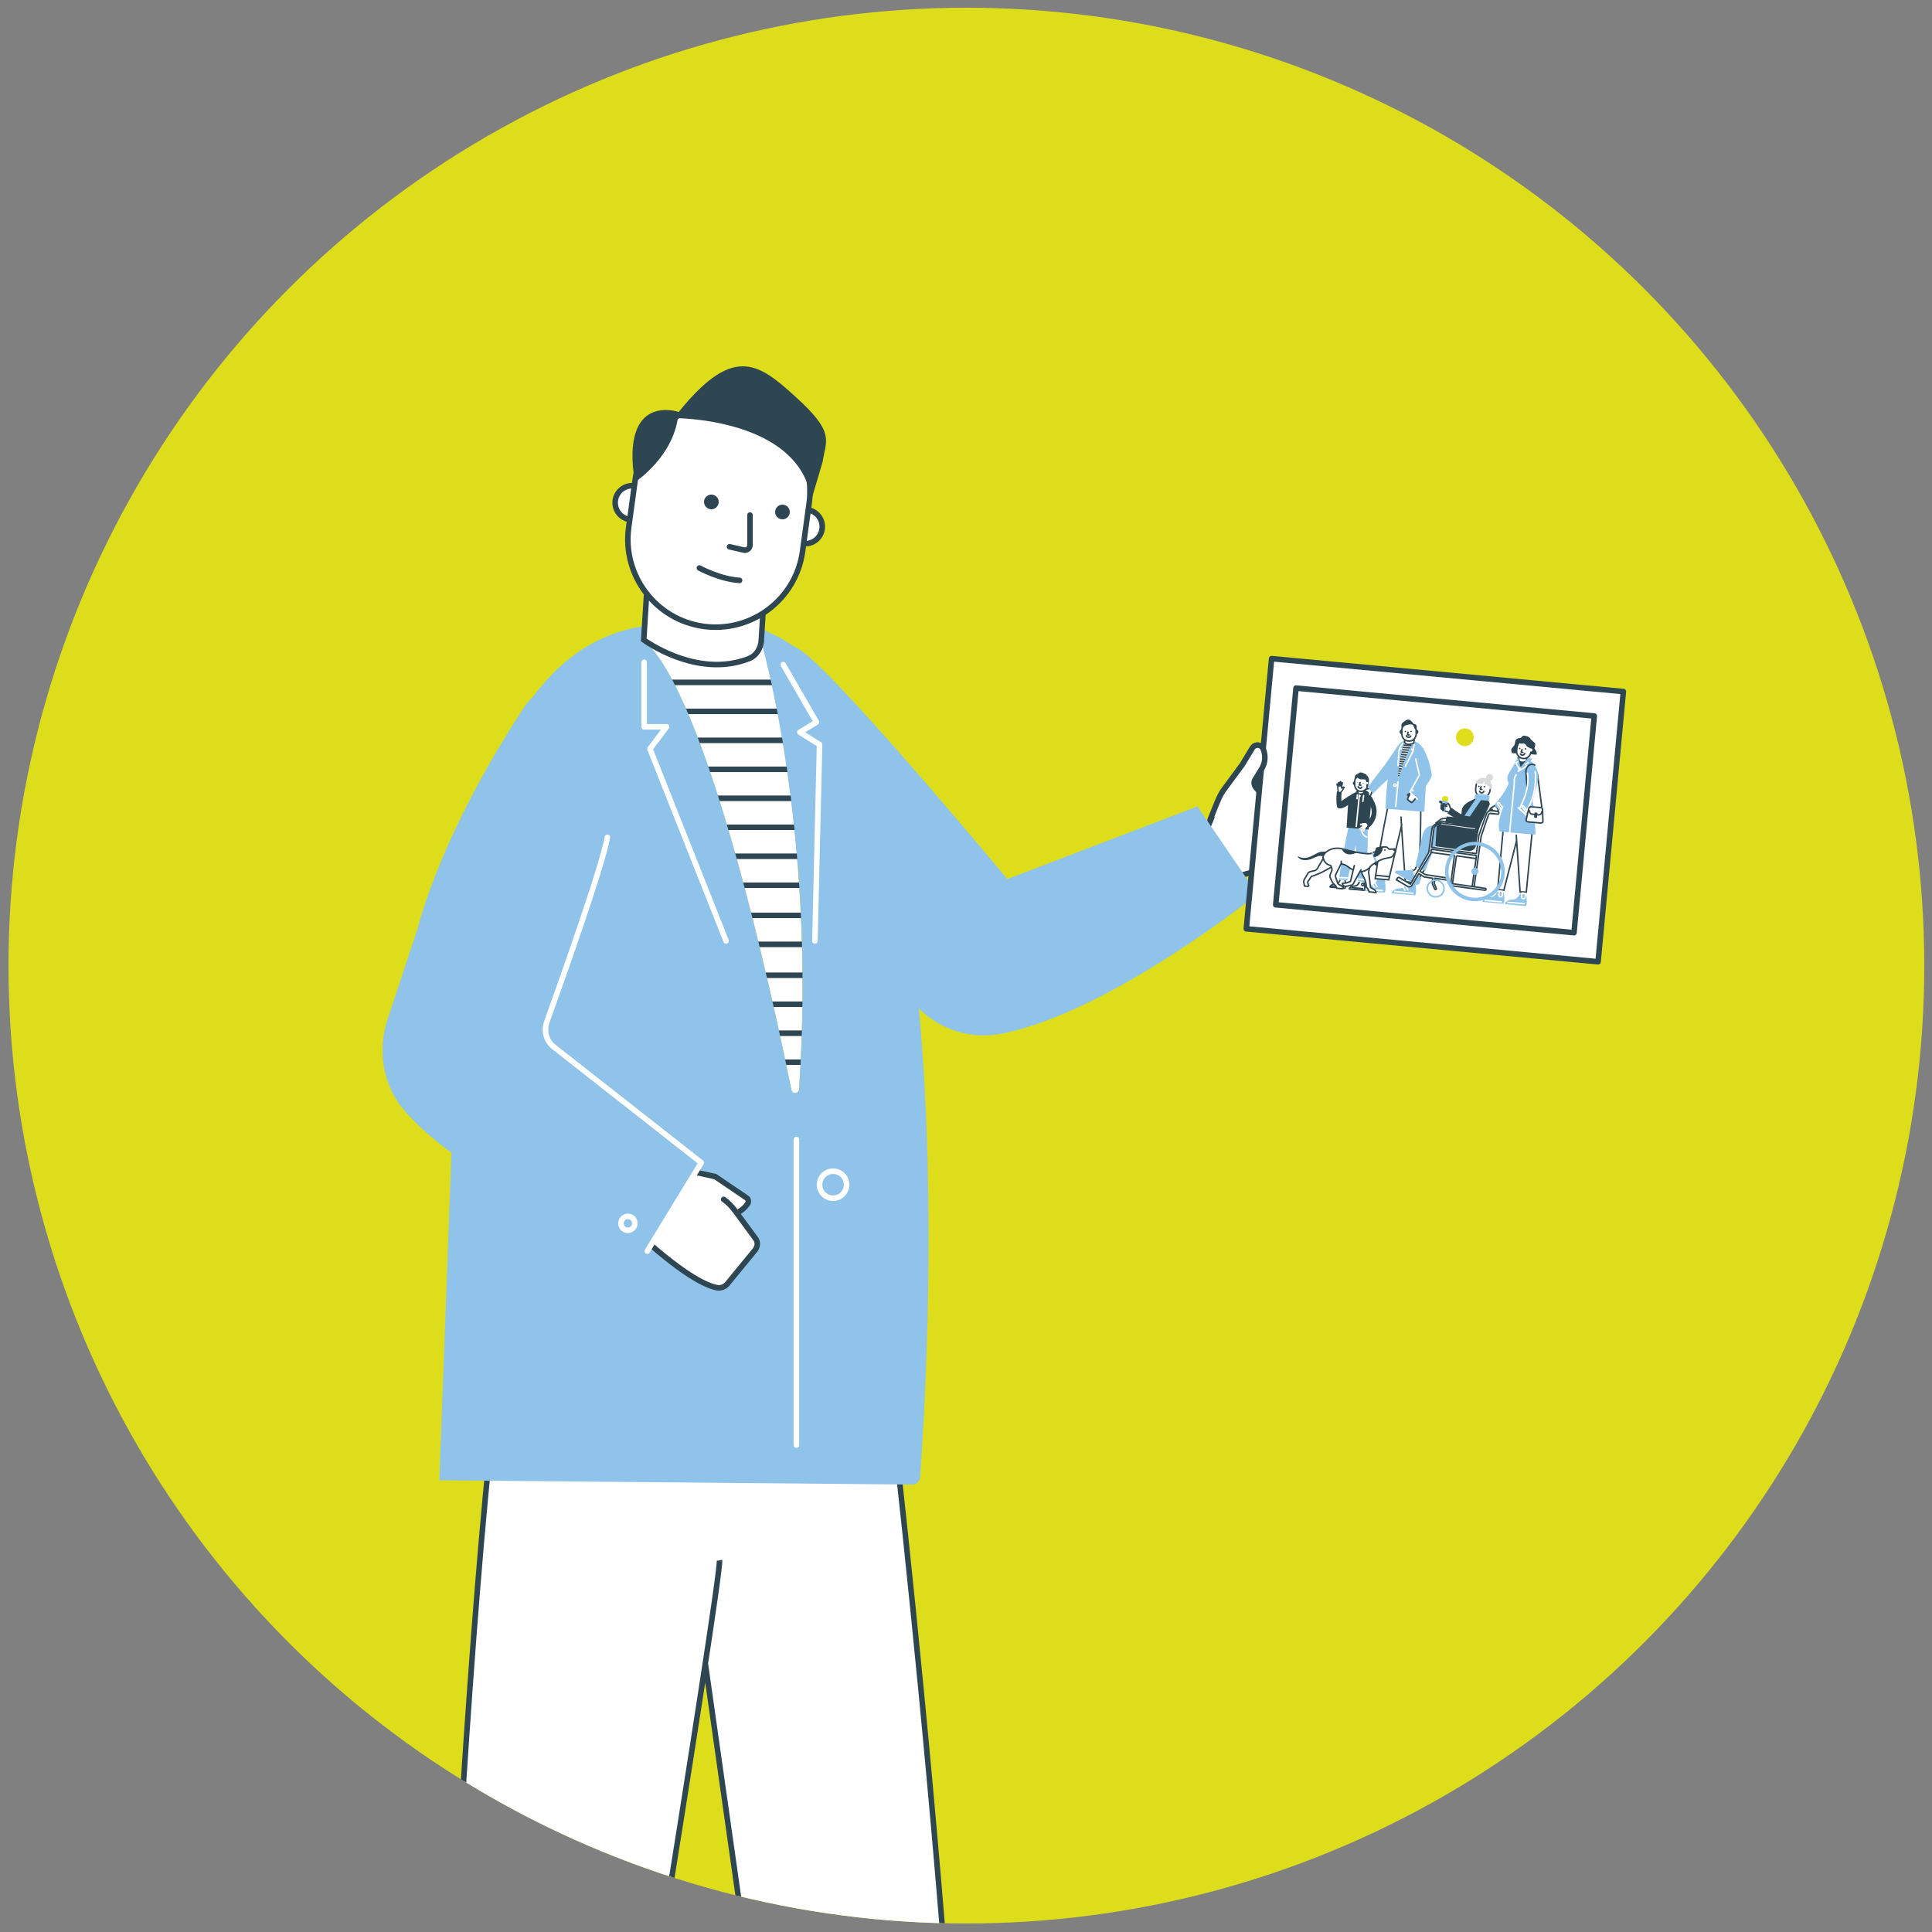 <?xml version="1.0" encoding="utf-8"?>
<!-- Generator: Adobe Illustrator 25.1.0, SVG Export Plug-In . SVG Version: 6.00 Build 0)  -->
<svg version="1.1" xmlns="http://www.w3.org/2000/svg" xmlns:xlink="http://www.w3.org/1999/xlink" x="0px" y="0px"
	 viewBox="0 0 500 500" style="enable-background:new 0 0 500 500;" xml:space="preserve">
<rect x="0" y="0" width="500" height="500" fill="#808080" stroke="none"/>
<style type="text/css">
	.st0{fill:#DEDD1C;}
	.st1{clip-path:url(#SVGID_2_);}
	.st2{fill:#90C3EA;}
	.st3{fill:none;stroke:#FFFFFF;stroke-width:1.433;stroke-miterlimit:10;}
	.st4{fill:#FFFFFF;stroke:#2E4552;stroke-width:1.433;stroke-miterlimit:10;}
	.st5{fill:#FFFFFF;stroke:#2E4552;stroke-width:1.433;stroke-linecap:round;stroke-linejoin:round;stroke-miterlimit:10;}
	.st6{fill:#FFFFFF;}
	.st7{fill:none;stroke:#2E4552;stroke-width:1.433;stroke-linecap:round;stroke-miterlimit:10;}
	.st8{fill:none;stroke:#FFFFFF;stroke-width:1.433;stroke-linecap:round;stroke-linejoin:round;stroke-miterlimit:10;}
	.st9{fill:#FFFFFF;stroke:#2E4552;stroke-width:1.433;stroke-linecap:round;stroke-miterlimit:10;}
	.st10{fill:#2E4552;}
	.st11{fill:#FFFFFF;stroke:#2E4552;stroke-width:0.382;stroke-linecap:round;stroke-linejoin:round;stroke-miterlimit:10;}
	.st12{fill:none;stroke:#FFFFFF;stroke-width:0.382;stroke-miterlimit:10;}
	.st13{fill:#FFFFFF;stroke:#2E4552;stroke-width:0.382;stroke-miterlimit:10;}
	.st14{fill:none;stroke:#2E4552;stroke-width:0.382;stroke-linecap:round;stroke-miterlimit:10;}
	.st15{fill:none;stroke:#FFFFFF;stroke-width:0.382;stroke-linecap:round;stroke-linejoin:round;stroke-miterlimit:10;}
	.st16{fill:#FFFFFF;stroke:#2E4552;stroke-width:0.382;stroke-linecap:round;stroke-miterlimit:10;}
	.st17{fill:none;stroke:#2E4552;stroke-width:0.382;stroke-linecap:round;stroke-linejoin:round;stroke-miterlimit:10;}
	.st18{fill:#90C3EA;stroke:#FFFFFF;stroke-width:0.382;stroke-linecap:round;stroke-linejoin:round;stroke-miterlimit:10;}
	.st19{fill:#90C3EA;stroke:#2E4552;stroke-width:0.382;stroke-linecap:round;stroke-linejoin:round;stroke-miterlimit:10;}
	.st20{fill:#FFFFFF;stroke:#2E4552;stroke-width:0.334;stroke-linecap:round;stroke-linejoin:round;stroke-miterlimit:10;}
	.st21{fill:#DADADA;}
	.st22{fill:none;}
	.st23{fill:#DFDD1C;}
</style>
<g id="circle">
	<circle class="st0" cx="250.1" cy="249.9" r="247.9"/>
</g>
<g id="Layer_2">
	<g>
		<defs>
			<circle id="SVGID_1_" cx="250.1" cy="249.9" r="247.9"/>
		</defs>
		<clipPath id="SVGID_2_">
			<use xlink:href="#SVGID_1_"  style="overflow:visible;"/>
		</clipPath>
		<g class="st1">
			<path class="st2" d="M219.5,610.8c0,0-9.8,40.8-1.7,40.8c13.9,0,71.7,0,71.7,0c1.3,0,2.2-1.3,1.8-2.5
				c-1.6-4.7-7.1-14.7-25.7-15.6c0,0-17.1-2.3-22.1-22.6"/>
			<line class="st3" x1="283.9" y1="645.1" x2="222.1" y2="645.1"/>
			<line class="st3" x1="249.6" y1="623.7" x2="240.1" y2="636.4"/>
			<line class="st3" x1="256.1" y1="629.6" x2="248.8" y2="639.3"/>
			<path class="st2" d="M121.4,610.8c0,0-9.8,40.8-1.7,40.8c13.9,0,71.7,0,71.7,0c1.3,0,2.2-1.3,1.8-2.5
				c-1.6-4.7-7.1-14.7-25.7-15.6c0,0-17.1-2.3-22.1-22.6"/>
			<line class="st3" x1="185.7" y1="645.1" x2="124" y2="645.1"/>
			<line class="st3" x1="151.5" y1="623.7" x2="142" y2="636.4"/>
			<line class="st3" x1="158" y1="629.6" x2="150.7" y2="639.3"/>
			<path class="st4" d="M186.2,403.8c0.7,4-32.5,207-32.5,207H112c0,0,11-267.2,23.7-287.2h90.2c0,0,19.4,152.7,25.2,287.2h-43
				l-25.6-180.5"/>
			<line class="st4" x1="250.6" y1="599.2" x2="206.2" y2="599.2"/>
			<line class="st4" x1="154.9" y1="599.2" x2="113.3" y2="599.2"/>
		</g>
	</g>
	<g>
		<g>
			<path class="st5" d="M324.2,193.6c-1.2,2-2.6,4.3-2.6,4.3l-4.5,6.2c-0.8,1-1.4,2.2-1.9,3.4l-2.8,7c-0.6,1.4-1.5,2.6-2.8,3.5
				l-4.8,3.2l6,10.9l9.4-5.2c0.4-0.2,0.7-0.3,1.1-0.4l16.5-4.6c0.4-0.1,0.9-0.2,1.4-0.3l11.5-1.5c0.6-0.1,1.1-0.5,1.3-1.1l0,0
				c0.3-1-0.5-2-1.6-2l-12.2-0.2l15.2-6.5c0.6-0.3,1-0.9,1.1-1.6v0c0-1.2-1.2-2.1-2.4-1.8l-14.4,4.6l15.8-9.3
				c0.9-0.5,1.2-1.7,0.7-2.6l0,0c-0.5-0.9-1.6-1.3-2.5-0.8l-16.6,7.8l12.2-9.8c0.9-0.8,0.8-2.3-0.2-2.9l0,0c-0.6-0.4-1.4-0.4-2,0
				c-2.9,1.9-11.4,7.5-14.8,9.8c-1,0.6-2.1,1-3.2,1.2l0,0c-1.7,0.2-2.9-1.7-2-3.1l1.6-2.6c1-1.6,1.1-3.5,0.4-5.2l0,0
				C326.4,192.6,324.8,192.5,324.2,193.6z"/>
			<polygon class="st6" points="324.8,192.4 324.8,192.4 324.8,192.4 			"/>
			<path class="st2" d="M185.1,187.5c-6.4-13.3,7.9-27,20.8-20c0.2,0.1,0.4,0.2,0.7,0.4c8.5,4.7,54.1,59.6,54.1,59.6l49.2-18.8
				l15.5,22.7c0,0-38.7,31.1-66.7,36.2c-8.4,1.5-16.9-1.7-22.4-8.2l-16.5-19.1C219,239.3,202.3,222.9,185.1,187.5z"/>
			<path class="st6" d="M166.5,165.6c16.5,14,33.4,92,38.3,116.4c0.2,1.2,1.9,1,2-0.1c4.5-67.8-9.9-116.3-9.9-116.3H166.5z"/>
			<g>
				<line class="st7" x1="171.2" y1="176.6" x2="201.8" y2="176.6"/>
				<line class="st7" x1="171.2" y1="184.1" x2="205.1" y2="184.1"/>
				<line class="st7" x1="171.2" y1="191.6" x2="207.4" y2="191.6"/>
				<line class="st7" x1="171.2" y1="199.1" x2="209.6" y2="199.1"/>
				<line class="st7" x1="171.2" y1="206.6" x2="209.6" y2="206.6"/>
				<line class="st7" x1="171.2" y1="214.1" x2="210.6" y2="214.1"/>
				<line class="st7" x1="171.2" y1="221.6" x2="211.1" y2="221.6"/>
				<line class="st7" x1="171.2" y1="229.1" x2="211.1" y2="229.1"/>
				<line class="st7" x1="171.2" y1="236.9" x2="211.1" y2="236.9"/>
				<line class="st7" x1="171.2" y1="244.4" x2="211.1" y2="244.4"/>
				<line class="st7" x1="171.2" y1="252.4" x2="211.1" y2="252.4"/>
				<line class="st7" x1="171.2" y1="259.9" x2="211.1" y2="259.9"/>
				<line class="st7" x1="171.2" y1="267.4" x2="211.1" y2="267.4"/>
				<line class="st7" x1="171.2" y1="274.9" x2="211.1" y2="274.9"/>
			</g>
			<path class="st2" d="M199,163.7c0,0-10.1-6.5-34.9-1.2c-41.6,8.9-45.1,77.1-45.1,77.1l-5.3,143.5l122.4,1.1c1,0,1.9-0.8,2-1.8
				C239.6,362.6,251.6,185.5,199,163.7z M206.8,281.9c-0.1,1.2-1.8,1.3-2,0.1c-4.9-24.4-21.8-102.4-38.3-116.4h30.4
				C196.9,165.6,211.4,214.1,206.8,281.9z"/>
			<polyline class="st8" points="166.7,171.4 166.7,188.1 172.5,188.1 168.2,193.8 187.9,243.5 			"/>
			<polyline class="st8" points="202.7,172 211.3,186.9 207,189.5 212.1,192.7 210.9,243.5 			"/>
			<line class="st8" x1="206.1" y1="294.9" x2="206.1" y2="374"/>
			<circle class="st8" cx="215.6" cy="306.6" r="3.5"/>
			<g>
				<path class="st5" d="M175.5,302.4l9.6,2.1l8.1,5.5c0.5,0.3,0.6,1,0.3,1.5c-1,1.5-3.7,4.1-8.3,2.1l-12.8-8L175.5,302.4z"/>
				<path class="st5" d="M187.3,310.4c1.1,0.8,2.1,1.8,2.9,2.9l5.3,7.2c0.7,0.9,0.6,2,0,2.9l-7.3,8.9c-0.7,0.8-1.8,1.2-2.9,0.9
					c-2.8-0.6-9.1-3.6-21.4-15.1l13.4-12.5"/>
			</g>
			<g>
				<path class="st2" d="M135.6,183.1c8.1-12.3,27.2-7,27.8,7.7c0,0.3,0,0.5,0,0.8c0.3,8.3-17.1,59.3-22,73.4c-0.8,2.2,0,4.6,1.8,6
					l38.4,30.2l-14,22.9c0,0-43.9-15.1-62.7-36.4c-5.7-6.4-7.3-15.5-4.7-23.6l7.9-23.9C108.5,238.8,114,216,135.6,183.1z"/>
				<path class="st8" d="M157.2,216.7c-1.5,8.1-11.9,37.2-15.7,47.8c-0.8,2.4-0.1,5,1.9,6.5l38.1,29.9l-14,22.9"/>
			</g>
			<circle class="st8" cx="162.5" cy="316.6" r="1.8"/>
			<path class="st9" d="M167.5,151.2l-0.9,14.4c0,0,13.6,10.1,27.1,4.9c1.9-0.7,3.1-2.5,3.3-4.5l0.7-11.1L167.5,151.2z"/>
			<g>
				<circle class="st9" cx="208.4" cy="136.3" r="4.4"/>
				<circle class="st9" cx="163.6" cy="130.1" r="4.4"/>
				<path class="st9" d="M207.7,142.7c-1.7,12.4-13.2,21.1-25.6,19.4s-21.1-13.2-19.4-25.6l1.7-12.4c1.7-12.4,13.2-21.1,25.6-19.4
					c12.4,1.7,21.1,13.2,19.4,25.6L207.7,142.7z"/>
				<circle class="st10" cx="184.1" cy="129.9" r="1.9"/>
				<circle class="st10" cx="202.5" cy="132.5" r="1.9"/>
				<path class="st10" d="M164.3,124.8c0,0,10.6-6.9,11.3-18.2C175.6,106.6,160.5,101.4,164.3,124.8z"/>
				<path class="st10" d="M174.4,108.2c0,0,32.5-0.2,35.6,21.1l2.9-9.8c0.8-5.6,3.4-7.4-7-16.8C196.1,93.8,189.5,88.7,174.4,108.2z"
					/>
			</g>
			<path class="st7" d="M194.1,133.3v7.7c0,0.8-0.6,1.4-1.4,1.4l-3.9-0.9"/>
			<path class="st9" d="M181,147c0,0,5.3,2.9,10.4,3.2"/>
		</g>
		<g>
			<g>
				
					<rect x="325.5" y="174.5" transform="matrix(0.996 9.323438e-02 -9.323438e-02 0.996 21.161 -33.696)" class="st5" width="91.4" height="70.2"/>
				
					<rect x="332.5" y="181.5" transform="matrix(0.996 9.323438e-02 -9.323438e-02 0.996 21.161 -33.696)" class="st5" width="77.5" height="56.3"/>
				<path class="st11" d="M352.5,204.7c0.2-0.1,0.4-0.1,0.4-0.1l0.5-0.3c0.1,0,0.2-0.1,0.3-0.1l0.6-0.1c0.1,0,0.2-0.1,0.3-0.2
					l0.3-0.3l0.7,0.6l-0.5,0.6c0,0,0,0.1,0,0.1l-0.5,1.2c0,0,0,0.1,0,0.1l-0.3,0.8c0,0-0.1,0.1-0.1,0.1l0,0c-0.1,0-0.1-0.1-0.1-0.1
					l0.1-0.9l-0.7,1.1c0,0-0.1,0.1-0.1,0.1l0,0c-0.1,0-0.1-0.1-0.1-0.2l0.5-1l-0.9,1.1c0,0.1-0.1,0.1-0.2,0l0,0
					c-0.1,0-0.1-0.1,0-0.2l0.8-1.2l-0.9,0.8c-0.1,0.1-0.2,0-0.2,0l0,0c0-0.1,0-0.1,0-0.2c0.2-0.2,0.7-0.8,0.9-1
					c0.1-0.1,0.1-0.1,0.1-0.2l0,0c0-0.1-0.1-0.2-0.2-0.2l-0.2,0.1c-0.1,0.1-0.3,0-0.4,0l0,0C352.4,204.9,352.4,204.8,352.5,204.7z"
					/>
				<path class="st2" d="M364.3,193.9c0.4-1.1-0.9-2.1-1.9-1.4c0,0,0,0-0.1,0c-0.6,0.5-3.8,5.3-3.8,5.3l-4.5,5.9l1.3,1.7
					c0,0,2.6-2.7,4.5-4.2c0.9-0.7,0.6-0.5,1-1.1l1.2-1.7C362,198.4,363.2,196.9,364.3,193.9z"/>
				<path class="st11" d="M353.3,203.6"/>
				<path class="st11" d="M353.7,202.8"/>
				<path class="st6" d="M366,192.2c-1.4,1-3.4,7.2-4,9.1c0,0.1-0.2,0.1-0.2,0c0.1-5.5,1.7-9.3,1.7-9.3L366,192.2z"/>
				<path class="st2" d="M358.4,227.7c0,0,0.5,3.4-0.2,3.3c-1.1-0.1-5.8-0.5-5.8-0.5c-0.1,0-0.2-0.1-0.1-0.2
					c0.2-0.4,0.7-1.1,2.2-1.1c0,0,1.4-0.1,2-1.7"/>
				<line class="st12" x1="352.9" y1="230" x2="357.9" y2="230.5"/>
				<line class="st12" x1="355.8" y1="228.5" x2="356.5" y2="229.6"/>
				<line class="st12" x1="355.1" y1="228.7" x2="355.8" y2="229.8"/>
				<path class="st2" d="M366.3,228.4c0,0,0.5,3.4-0.2,3.3c-1.1-0.1-5.8-0.5-5.8-0.5c-0.1,0-0.2-0.1-0.1-0.2
					c0.2-0.4,0.7-1.1,2.2-1.1c0,0,1.4-0.1,2-1.7"/>
				<line class="st12" x1="360.8" y1="230.7" x2="365.8" y2="231.2"/>
				<line class="st12" x1="363.8" y1="229.3" x2="364.4" y2="230.4"/>
				<line class="st12" x1="363" y1="229.4" x2="363.7" y2="230.5"/>
				<path class="st13" d="M362.6,211.3c-0.1,0.3,1.1,16.9,1.1,16.9l3.4,0.3c0,0,1.1-21.6,0.3-23.4l-7.3-0.7c0,0-2.7,12.2-4.2,23
					l3.5,0.3l3.4-14.4"/>
				<line class="st13" x1="355.9" y1="226.5" x2="359.5" y2="226.9"/>
				<line class="st13" x1="363.7" y1="227.3" x2="367" y2="227.6"/>
				<g>
					<line class="st14" x1="365.5" y1="193" x2="363.1" y2="192.8"/>
					<line class="st14" x1="365.5" y1="193.6" x2="362.7" y2="193.4"/>
					<line class="st14" x1="365.4" y1="194.2" x2="362.5" y2="194"/>
					<line class="st14" x1="365.4" y1="194.8" x2="362.3" y2="194.6"/>
					<line class="st14" x1="365.3" y1="195.5" x2="362.2" y2="195.2"/>
					<line class="st14" x1="365.3" y1="196.1" x2="362.1" y2="195.8"/>
					<line class="st14" x1="365.2" y1="196.7" x2="362" y2="196.4"/>
					<line class="st14" x1="365.2" y1="197.3" x2="361.9" y2="197"/>
					<line class="st14" x1="365.1" y1="197.9" x2="361.9" y2="197.6"/>
					<line class="st14" x1="365" y1="198.5" x2="361.8" y2="198.2"/>
					<line class="st14" x1="365" y1="199.2" x2="361.7" y2="198.9"/>
					<line class="st14" x1="364.9" y1="199.8" x2="361.7" y2="199.5"/>
					<line class="st14" x1="364.9" y1="200.4" x2="361.6" y2="200.1"/>
					<line class="st14" x1="364.8" y1="201" x2="361.6" y2="200.7"/>
				</g>
				<path class="st2" d="M358.6,209.1c0,0.1,0.1,0.2,0.1,0.2l9.9,0.8l0.7-11.6c0,0,0.2-5.5-3.1-6.6c-2-0.6-2.8-0.2-2.8-0.2
					C359,193.1,358.6,207.5,358.6,209.1z M363.6,191.9l2.4,0.2c-1.4,1-3.4,7.2-4,9.1c0,0.1-0.2,0.1-0.2,0
					C362,195.8,363.6,191.9,363.6,191.9z"/>
				<polyline class="st15" points="366,192.6 365.8,194 365.4,193.9 365.7,194.4 363.7,198.3 				"/>
				<polyline class="st15" points="363,192.4 362.2,193.6 362.6,193.8 362.1,194 361.8,198.1 				"/>
				<line class="st15" x1="361.8" y1="202.3" x2="361.2" y2="208.7"/>
				<circle class="st15" cx="361" cy="203.2" r="0.3"/>
				<g>
					<path class="st11" d="M365.2,205c0,0-0.6,0.5-0.9,0.7c0,0,0,0.1,0,0.1l0.1,0.1c0.2,0.1,0.4,0.1,0.6,0l0.6-0.5L365.2,205z"/>
					<path class="st11" d="M364.8,205.7c-0.1,0.1-0.1,0.2-0.2,0.3l-0.3,0.7c0,0.1,0,0.1,0,0.2c0,0.1,0.1,0.1,0.1,0.1l0,0
						c0.1,0,0.1,0.1,0.1,0.1l0.1,0.1c0,0,0.1,0.1,0.1,0.1l0.1,0c0.1,0,0.1,0.1,0.1,0.1l0,0c0,0.1,0.1,0.1,0.1,0.1l0.1,0
						c0,0,0.1,0,0.1,0.1c0,0,0.1,0.1,0.1,0.1c0.2-0.1,0.7-0.5,1.5-1.7l-1.4-0.9"/>
				</g>
				<g>
					<path class="st2" d="M368.4,193.8c-0.6-1.1-2.1-0.8-2.3,0.4c0,0,0,0,0,0.1c-0.1,0.7,0.9,4.9,1.2,6.1c0,0.2,0,0.4-0.2,0.5
						l-2.3,4.1l1.9,1.8c0,0,1.9-2.7,3.2-4.7c0.4-0.6,0.7-1.2,0.6-1.9l-0.3-1.5C370.1,198.5,369.9,196.6,368.4,193.8z"/>
					<path class="st15" d="M366.4,196.4c0.1,0.7,0.7,3.1,0.9,4c0.1,0.2-0.2,0.5-0.3,0.8l-2.1,3.8l1.9,1.8"/>
				</g>
				<circle class="st15" cx="365.6" cy="204.6" r="0.1"/>
				<path class="st16" d="M366,191.1l-0.1,1.2c0,0-1.2,0.7-2.2,0.1c-0.1-0.1-0.2-0.2-0.2-0.4l0.1-0.9L366,191.1z"/>
				<circle class="st16" cx="362.8" cy="189.4" r="0.4"/>
				<circle class="st16" cx="366.5" cy="189.4" r="0.4"/>
				<path class="st16" d="M362.8,190c0,1,0.8,1.8,1.9,1.8c1,0,1.8-0.8,1.8-1.9l0-1c0-1-0.8-1.8-1.9-1.8s-1.8,0.8-1.8,1.9L362.8,190z
					"/>
				<circle class="st10" cx="365.2" cy="189.3" r="0.2"/>
				<circle class="st10" cx="363.7" cy="189.3" r="0.2"/>
				<path class="st10" d="M366.5,189c0,0-0.8-0.7-0.7-1.6C365.8,187.4,367.1,187.1,366.5,189z"/>
				<path class="st10" d="M365.9,187.5c0,0-2.6-0.4-3.1,1.3l-0.1-0.8c0-0.5-0.2-0.6,0.7-1.3C364.3,186.1,364.9,185.8,365.9,187.5z"
					/>
				<path class="st14" d="M365.1,190.5c-0.1,0.2-0.3,0.3-0.6,0.3s-0.5-0.2-0.5-0.4"/>
				<path class="st14" d="M364.4,189.5l-0.1,0.6c0,0.1,0,0.1,0.1,0.1l0.3,0"/>
				<path class="st11" d="M387,208.4l-0.8,0.5c-0.1,0.1-0.2,0.2-0.3,0.2c-0.2,0.2-0.3,0.4-0.3,0.7l0,0.3c0,0.2,0.1,0.4,0.3,0.4
					l0.8,0.1c0.1,0,0.2,0,0.5-0.3l0.6-0.7L387,208.4z"/>
				<g>
					<path class="st2" d="M393.2,199.8c-0.3,2.2-1.4,6.2-5.2,10l-1.3-1.5c0,0,4.3-4.4,4.6-8.7"/>
					<path class="st15" d="M388.4,209.3l-0.8-1.2c-0.1-0.1-0.1-0.3,0-0.3l0,0c0.1-0.1,0.3-0.1,0.4,0l0.8,1.1"/>
				</g>
				<line class="st17" x1="399" y1="208.8" x2="397.9" y2="200.3"/>
				<path class="st2" d="M392.5,195.9c1.3-0.1,2.5,0,3.8,0.4c0.1,0,0.1,0.1,0.1,0.2c-0.1,0.3-0.6,0.6-0.8,0.9
					c-0.8,0.1-1.1,0.2-1.9,0.3c-0.3-0.2-0.4-0.4-0.7-0.6c-0.1-0.3-0.4-0.8-0.5-1.1C392.3,196,392.4,195.9,392.5,195.9z"/>
				<polyline class="st13" points="389.1,213.8 387.6,230.2 389.2,230.4 392.9,216 				"/>
				<polyline class="st13" points="396.6,214.5 395,230.9 393.4,230.8 392.4,216 				"/>
				<path class="st2" d="M397,209.2c0-0.5-0.2-1-0.3-1.5c-0.1-0.4,0-0.7,0.1-1.1l1.2-4.4c0.2-1.1,0.1-2.4-0.4-3.4
					c-0.4-0.8-1-1.6-1.9-2.2c-1.7-1.1-2.8-0.2-2.8-0.2c-0.4,0.1-0.8,0.7-0.9,1.1c-0.2,0.5-0.5,0.9-0.8,1.4c-0.3,0.5-0.6,1-0.9,1.6
					c-0.1,0.2-0.2,0.4-0.2,0.7c-0.1,0.8,0.5,1.4,0.4,2.2c-0.3,2.7-1.3,5-1.8,6.4c-1.2,3.4-0.7,4.4-0.7,5.2c0,0.1,0.1,0.2,0.1,0.2
					l9,0.8c0.2,0,0.3-0.1,0.3-0.3L397,209.2z"/>
				<path class="st2" d="M389.2,230.9c0,0,0.4,3-0.2,3c-1-0.1-5.2-0.5-5.2-0.5c-0.1,0-0.2-0.1-0.1-0.2c0.1-0.3,0.6-1,2-1
					c0,0,1.3,0,1.8-1.5"/>
				<line class="st12" x1="384.2" y1="233" x2="388.7" y2="233.4"/>
				<path class="st12" d="M388.3,232.1L388.3,232.1c-0.2,0-0.4-0.2-0.4-0.4l0.1-1c0,0,0-0.1,0.1-0.1l0.7,0.1c0,0,0.1,0,0.1,0.1
					l-0.1,1C388.7,231.9,388.5,232.1,388.3,232.1z"/>
				<path class="st2" d="M395,231.5c0,0,0.4,3-0.2,3c-1-0.1-5.2-0.5-5.2-0.5c-0.1,0-0.2-0.1-0.1-0.2c0.1-0.3,0.6-1,2-1
					c0,0,1.3,0,1.8-1.5"/>
				<line class="st12" x1="390.1" y1="233.5" x2="394.6" y2="233.9"/>
				<path class="st12" d="M394.2,232.6L394.2,232.6c-0.2,0-0.4-0.2-0.4-0.4l0.1-1c0,0,0-0.1,0.1-0.1l0.7,0.1c0,0,0.1,0,0.1,0.1
					l-0.1,1C394.6,232.5,394.4,232.6,394.2,232.6z"/>
				<path class="st16" d="M395.1,195.7l0,1.2c0,0-0.9,0.7-1.8,0.2c-0.1-0.1-0.2-0.2-0.2-0.4l0-0.9L395.1,195.7z"/>
				<polyline class="st15" points="395.5,197.3 394.8,197.8 395.1,198.3 392.9,199.6 393.4,198.8 				"/>
				<polyline class="st15" points="393.2,199.1 392.3,197.4 392.9,197.1 				"/>
				<path class="st10" d="M393.1,196.9l0.4,1.6l1.5-1.6C394.9,196.9,394.2,197.6,393.1,196.9z"/>
				<polygon class="st2" points="395.4,196.2 393.6,198.5 395.7,196.9 395.6,196.1 				"/>
				<polygon class="st2" points="393,195.9 393.4,198.6 393,197.4 392.8,196.7 				"/>
				<path class="st15" d="M392.4,200.5c0,0-0.6,0.7-0.5,1.6c0,0.2,0,0.4,0,0.6l-1.2,12.7"/>
				<path class="st17" d="M397.2,198c-0.8-0.4-1.4-0.1-1.7,0.2c-0.1,0.1-0.2,0.3-0.3,0.4c-0.2,0.3-0.3,0.8-0.3,1.2l0.4,5.4"/>
				<g>
					<path class="st18" d="M397.3,199.7c0.3,2.2,0.2,6.2-2.6,10.9l-1.5-1.3c0,0,2.9-4.9,2.1-9.2"/>
					<line class="st15" x1="392.9" y1="209" x2="395.4" y2="211.3"/>
					<path class="st15" d="M394.9,210.1L394,209c-0.1-0.1-0.1-0.2-0.1-0.3l0,0c0.1-0.2,0.3-0.2,0.4-0.1l0.8,1"/>
				</g>
				<path class="st11" d="M398.7,213l-3.2-0.3c-0.4,0-0.6-0.3-0.5-0.7l0.7-2.9c0.1-0.2,0.3-0.4,0.6-0.3l2.4,0.2
					c0.3,0,0.5,0.2,0.5,0.4l0.1,3C399.4,212.8,399.1,213,398.7,213z"/>
				<path class="st11" d="M399,210.1c0,0.5-0.4,0.8-0.9,0.8l-1.6-0.2c-0.4,0-0.7-0.5-0.7-0.9"/>
				
					<rect x="397.1" y="210.4" transform="matrix(0.996 9.323438e-02 -9.323438e-02 0.996 21.399 -36.124)" class="st19" width="0.4" height="1"/>
				<path class="st11" d="M386.1,209l-0.9,1c0,0,0,0.1,0,0.1l0,0c0.2,0,0.5-0.1,0.6-0.2l0.4-0.4"/>
				<path class="st11" d="M386,209.8l0.9,0.1c0.1,0,0.3,0.1,0.4,0.2l0.1,0.1"/>
				<path class="st10" d="M391.3,194.9l6.3,0.4c0.1,0,0.1,0,0.1-0.1l0-0.2c0-0.3-0.1-0.6-0.3-0.9l-0.2-0.2c-0.1-0.2-0.1-0.3,0-0.5
					l0.1-0.5c0.1-0.3,0-0.6-0.3-0.8l-0.7-0.6c0,0-0.1,0-0.1-0.1c-0.1-0.2-0.2-0.5-0.8-0.8c-0.3-0.1-0.5-0.1-0.8-0.2
					c-0.3-0.1-0.6,0.1-0.8,0.3l0,0c-0.1,0.2-0.3,0.3-0.5,0.3l-0.5,0.1c-0.3,0.1-0.5,0.3-0.6,0.6l-0.2,0.9c0,0.1-0.1,0.2-0.1,0.3
					l-0.6,0.7c-0.1,0.2-0.2,0.4-0.2,0.6L391.3,194.9C391.2,194.9,391.3,194.9,391.3,194.9z"/>
				<circle class="st16" cx="392.6" cy="193.8" r="0.4"/>
				<path class="st16" d="M392.5,194.3c-0.1,1,0.7,1.9,1.7,2c1,0.1,1.9-0.7,2-1.7l0.1-1c0.1-1-0.7-1.9-1.7-2c-1-0.1-1.9,0.7-2,1.7
					L392.5,194.3z"/>
				<circle class="st10" cx="394.8" cy="193.8" r="0.2"/>
				<circle class="st10" cx="393.3" cy="193.7" r="0.2"/>
				<path class="st10" d="M393.4,191.5l-0.4,1.3c-0.1,0.3-0.3,0.5-0.5,0.7l-0.1,0.1l0.1-1.1L393.4,191.5z"/>
				<path class="st10" d="M392.9,191.7c0,0,0.1,0.4,0.4,0.6c0.4,0.3,0.5,0.1,0.9,0.1c0.3,0,0.6,0.2,0.7,0.4l0.2,0.3
					c0.1,0.1,0.2,0.2,0.4,0.3l1.1,0.5c0,0-0.3-1.1-0.3-1.1c0-0.1-1.3-1.5-1.4-1.5C394.8,191.3,392.9,191.7,392.9,191.7z"/>
				<circle class="st6" cx="396.2" cy="194.1" r="0.4"/>
				<path class="st14" d="M393.5,195.1c0.1,0.2,0.3,0.4,0.6,0.3c0.2,0,0.5-0.2,0.5-0.4"/>
				<path class="st14" d="M393.9,194l-0.2,0.6c0,0.1,0,0.1,0.1,0.1l0.3,0"/>
				<path class="st10" d="M352.7,204.4c-1-0.1-1.8,0.2-1.9,0.7c0,0.1,0.1,0.3,0.2,0.4c0.5,0.8,1.9,0.9,2.7,0.8
					c0.3,0,0.6-0.3,0.6-0.6l0-0.3C354.4,205,353.7,204.5,352.7,204.4z"/>
				<path class="st13" d="M348.1,227.8c0,0,0.3,2.1-0.1,2.1c-0.7-0.1-3.7-0.3-3.7-0.3c-0.1,0-0.1-0.1-0.1-0.1
					c0.1-0.2,0.4-0.7,1.4-0.7c0,0,0.9,0,1.2-1.1"/>
				<line class="st13" x1="344.6" y1="229.3" x2="347.8" y2="229.5"/>
				<path class="st13" d="M353.1,228.3c0,0,0.3,2.1-0.1,2.1c-0.7-0.1-3.7-0.3-3.7-0.3c-0.1,0-0.1-0.1-0.1-0.1
					c0.1-0.2,0.4-0.7,1.4-0.7c0,0,0.9,0,1.2-1.1"/>
				<line class="st13" x1="349.7" y1="229.7" x2="352.8" y2="230"/>
				<path class="st2" d="M350.8,217.3c-0.1,0.2,0.7,10.8,0.7,10.8l2.1,0.2c0,0,0.7-13.8,0.2-14.9l-4.6-0.4c0,0-1.7,7.8-2.7,14.6
					l2.2,0.2l2.2-9.2"/>
				<line class="st15" x1="346.8" y1="227.1" x2="348.6" y2="227.2"/>
				<line class="st15" x1="351.7" y1="227.5" x2="353.3" y2="227.7"/>
				<circle class="st15" cx="349.7" cy="205.4" r="0.2"/>
				<circle class="st13" cx="352.7" cy="228.9" r="0.3"/>
				<path class="st10" d="M348.5,214.2l5.7,0.5l0.6-6.2c0-0.3,0.1-0.6,0.3-0.9c0.3-0.5,0.5-1.6-2-2.4l-2-0.2c0,0-1.6,0.3-2.3,1.9
					c-0.1,0.3,0.1,0.6,0.1,0.9L348.5,214.2z"/>
				<path class="st16" d="M352.9,204.6l0,0.7c0,0-0.7,0.4-1.4,0.1c-0.1,0-0.1-0.1-0.1-0.2l0-0.6L352.9,204.6z"/>
				<polyline class="st15" points="351,213.9 351.8,205.8 352,206 				"/>
				<line class="st15" x1="351.3" y1="205.7" x2="351.2" y2="206.7"/>
				<line class="st15" x1="352.9" y1="205.9" x2="352.7" y2="207.4"/>
				<path class="st15" d="M352.4,214.8c0,0,0,1.4,1.3,1.8"/>
				<path class="st20" d="M347.9,203.8c-0.1,0.1-0.2,0.2-0.2,0.2l-0.2,0.4c0,0.1-0.1,0.1-0.1,0.2l-0.3,0.3c-0.1,0.1-0.1,0.1-0.1,0.2
					l-0.1,0.3l-0.7-0.1l0.1-0.6c0,0,0,0,0-0.1l-0.1-1c0,0,0-0.1,0-0.1L346,203c0,0,0-0.1,0-0.1l0,0c0,0,0.1,0,0.1,0l0.2,0.6l0.1-0.9
					c0,0,0-0.1,0.1-0.1l0,0c0.1,0,0.1,0,0.1,0.1l0,0.8l0.2-1c0-0.1,0.1-0.1,0.1-0.1l0,0c0.1,0,0.1,0.1,0.1,0.1l-0.1,1l0.3-0.8
					c0-0.1,0.1-0.1,0.2,0l0,0c0,0,0,0.1,0,0.1c0,0.2-0.2,0.7-0.2,1c0,0.1,0,0.1,0,0.2l0,0c0,0.1,0.1,0.1,0.2,0l0.1-0.1
					c0.1-0.1,0.2-0.1,0.3-0.1l0,0C347.9,203.7,347.9,203.8,347.9,203.8z"/>
				<path class="st6" d="M352.1,213.2c0.1,0,0.3-0.1,0.3-0.1l0.4-0.1c0.1,0,0.1,0,0.2,0l0.4,0c0.1,0,0.2,0,0.2-0.1l0.3-0.2l0.5,0.5
					l-0.5,0.4c0,0,0,0,0,0.1l-0.6,0.8c0,0,0,0,0,0.1l-0.3,0.6c0,0-0.1,0.1-0.1,0l0,0c-0.1,0-0.1-0.1-0.1-0.1l0.2-0.6l-0.6,0.7
					c0,0-0.1,0-0.1,0l0,0c-0.1,0-0.1-0.1,0-0.2l0.5-0.7l-0.8,0.7c0,0-0.1,0-0.1,0l0,0c0,0,0-0.1,0-0.1l0.7-0.7l-0.8,0.5
					c-0.1,0-0.1,0-0.2-0.1l0,0c0,0,0-0.1,0-0.1c0.2-0.1,0.6-0.5,0.8-0.6c0.1,0,0.1-0.1,0.1-0.1l0,0c0-0.1,0-0.2-0.1-0.2l-0.2,0
					c-0.1,0-0.2,0-0.3-0.1l0,0C352,213.3,352,213.2,352.1,213.2z"/>
				<path class="st10" d="M354,206.4c0.3-0.4,0.8-0.4,1.1,0.1c0.5,0.9,1.4,2.3,1.1,4.2c0,0-0.2,2.2-1.9,3.4l-0.8-1.2
					c0,0,2.3-1.4,1.2-4.3l-0.6-1.2C353.8,207,353.8,206.6,354,206.4L354,206.4z"/>
				<circle class="st16" cx="350.6" cy="202.7" r="0.3"/>
				<path class="st16" d="M350.6,203.1c0,0.9,0.7,1.7,1.6,1.7s1.7-0.7,1.7-1.6l0-0.9c0-0.9-0.7-1.7-1.6-1.7c-0.9,0-1.7,0.7-1.7,1.6
					L350.6,203.1z"/>
				<circle class="st10" cx="352.8" cy="202.7" r="0.1"/>
				<circle class="st10" cx="351.4" cy="202.5" r="0.1"/>
				<path class="st10" d="M353.6,200.6c0,0,0.1,0,0.1-0.1c0,0,0,0,0,0c-0.2-0.1-0.4-0.2-0.6-0.3c-0.4-0.2-1.1-0.5-1.5-0.1
					c-0.1,0.1-0.2,0.2-0.2,0.3c0-0.1-0.1-0.2-0.1-0.3c0,0,0,0,0,0c0,0.1-0.1,0.2,0,0.3c-0.8-0.1-0.7,1.2-0.7,1.6c0,0,0,0,0,0.1
					c0,0,0,0.1,0,0.1l0,0c0,0.1,0,0.2,0.1,0.2c0,0,0,0,0,0c0-0.6,0.2-0.9,0.4-1.1c0,0.2,0,0.3,0,0.4c0,0,0,0,0,0
					c0-0.1,0.1-0.3,0.2-0.5c0.1,0.2,0.4,0.5,1.5,0.6c0,0,0,0,0,0c-0.2-0.1-0.5-0.2-0.7-0.3c0,0,0.7,0.2,1.2,0.3c0,0,0,0,0,0
					c0-0.1-0.1-0.2-0.2-0.3c0.3,0.2,0.5,0.5,0.5,1.1c0,0-0.2,1.1,0.3,1.1c0.3-0.5,0.3-1.2,0.4-1.7
					C354.3,201.3,354,200.8,353.6,200.6z"/>
				<circle class="st6" cx="353.8" cy="202.7" r="0.3"/>
				<path class="st14" d="M351.5,203.6c0.1,0.2,0.2,0.3,0.4,0.4s0.4-0.1,0.5-0.3"/>
				<path class="st14" d="M352,202.5l-0.2,0.6c0,0.1,0,0.1,0.1,0.1l0.3,0"/>
				<circle class="st21" cx="385.5" cy="201.2" r="0.9"/>
				<path class="st16" d="M385.7,203.6l0-0.1c0.1-1-0.7-1.9-1.7-1.9c-1-0.1-1.9,0.7-2,1.7l-0.1,1c-0.1,1,0.7,1.9,1.7,2
					c1,0.1,1.9-0.7,2-1.7L385.7,203.6z"/>
				<circle class="st10" cx="384.2" cy="203.6" r="0.2"/>
				<circle class="st10" cx="382.7" cy="203.5" r="0.2"/>
				<path class="st21" d="M381.8,202.8l2,0.1l0.3-0.9l0.1,1l0.6,0.1c0,0,0,1.3,0.7,1.2c0.2,0,0.3-0.1,0.3-0.3
					c0.2-0.6,0.4-2.4-1.7-2.7C384.1,201.3,382.5,201,381.8,202.8z"/>
				<circle class="st6" cx="385.1" cy="203.8" r="0.4"/>
				<path class="st14" d="M382.9,204.8c0.1,0.2,0.3,0.4,0.6,0.4c0.2,0,0.5-0.2,0.5-0.4"/>
				<path class="st14" d="M383.3,203.6l-0.2,0.6c0,0.1,0,0.1,0.1,0.1l0.3,0"/>
				<path class="st13" d="M374.7,211.8c0,0-1.1,0-1.5,0.1c-0.2,0-0.3,0.1-0.4,0.2l-1.2,0.9l0.1,0.1c0.1,0.1,0.2,0.1,0.3,0l1.1-0.6
					l1.5,0.3L374.7,211.8z"/>
				<path class="st11" d="M368.7,225.1l-2-1l-0.5,0.9c0,0-0.2,0.3-0.7,0.3c0,0-0.6,1.9,2,1.9l0-0.2c0-0.3,0.1-0.6,0.3-0.8
					L368.7,225.1"/>
				<path class="st2" d="M382.3,215.8l-11.3-2.1c-1.7-0.3-2.5,1.4-2.8,2.2l-1.9,8.3l2.5,1.2l2.6-6.4l8.4,1.2
					c1.1,0.2,2.1-0.6,2.2-1.7L382.3,215.8z"/>
				<path class="st2" d="M367.8,227.5l-0.7,1.3c-0.1,0.2-0.4,0.3-0.6,0.2l-5.4-3.1c-0.1,0-0.1-0.1-0.1-0.2c0.1-0.2,0.4-0.5,1.2-0.4
					c0.3,0,0.6,0,0.9,0l2.3-0.2c0.2,0,0.4,0.2,0.4,0.4l-0.1,0.4c-0.1,0.2,0.1,0.5,0.3,0.6l1.6,0.5
					C367.8,227.2,367.9,227.3,367.8,227.5z"/>
				<polygon class="st22" points="382,222.2 380.9,229.5 375.9,228.7 376.9,221.5 				"/>
				<path class="st10" d="M383.4,206.1L383.4,206.1c-0.3,0-0.5,0-0.7,0.1l-2.2,1.1c-0.8,0.4-2.2,1.2-2.2,2.6l-0.2,1.8
					c-0.7,1.2-2,1.6-3.5,1.4c-0.8-0.1-2.8,0.7-2.8,0.7l-0.3,5.2l8.6,1.2c0.9,0.1,1.7-0.5,1.9-1.4l0.5-3.1l0.1-0.4
					c0.1-0.6,0.3-1.2,0.5-1.7l2.4-5.3C385.8,207.6,384.5,206.2,383.4,206.1z"/>
				<g>
					<path class="st13" d="M361.7,227.2c0,0,2,1.2,2.8,1.6c0.2,0.1,0.4,0.1,0.5-0.1l0-0.1"/>
					<path class="st13" d="M387.6,210l-1.7-0.2c-0.5,0-1,0.3-1.2,0.8l-1.9,5.4c-0.1,0.2-0.1,0.3-0.1,0.5l-0.6,4.3
						c0,0.1-0.1,0.1-0.2,0.1l-11.3-1.6c-0.1,0-0.1-0.1-0.1-0.2l0.6-4.7c0.1-0.5,0.6-0.9,1.1-0.9l9.9,1.4c0.1,0,0.3-0.1,0.3-0.2l0,0
						c0-0.1-0.1-0.2-0.2-0.2l-9.9-1.3c-0.8-0.1-1.6,0.5-1.7,1.3l-0.8,5.8c0,0.2-0.1,0.4-0.2,0.6l-4.6,7.9l-2.9-1.7
						c-0.2-0.1-0.3,0-0.4,0.1l-0.3,0.5l2.9,1.7c0.4,0.2,0.9,0.1,1.1-0.3l1.8-3l1.3,0.8c0.1,0.1,0.3,0.1,0.4,0.1l1.9,0.3l-0.1,1.3
						c0,0.1,0,0.3,0.1,0.4l0.5,1.1c0.1,0.1,0.2,0.2,0.3,0.1v0c0.1-0.1,0.2-0.2,0.1-0.3l-0.4-1c-0.1-0.1-0.1-0.3-0.1-0.4l0.2-1.2
						l3.3,0.5l-0.2-0.6l-5.3-0.8c-0.1,0-0.3-0.1-0.4-0.1l-1.3-0.8l2.7-4.5c0.1-0.1,0.1-0.3,0.1-0.4l0.1-0.7c0-0.1,0.1-0.1,0.2-0.1
						l11.4,1.6c0.1,0,0.1,0.1,0.1,0.1l-1.1,7.9l0.5,0.1l1.8-12.9c0-0.2,0.1-0.3,0.1-0.4l1.8-5.3c0.1-0.3,0.4-0.4,0.6-0.4l1.8,0.2
						c0.2,0,0.3-0.1,0.3-0.3l0,0C387.9,210.1,387.8,210,387.6,210z"/>
					<path class="st13" d="M370.3,220.6l6,0.8c0.1,0,0.1,0.1,0.1,0.1l-1,7.7l8.9,1.2c0.1,0,0.3-0.1,0.3-0.2l0,0
						c0-0.1-0.1-0.3-0.2-0.3l-8.5-1.2l1-7c0-0.1,0.1-0.2,0.2-0.2l4.9,0.7"/>
					<path class="st13" d="M372.8,213l-0.1,0.5l9.2,1.3l0.1-0.5c0-0.1,0-0.1-0.1-0.1l-8.9-1.2C372.8,212.9,372.8,212.9,372.8,213z"
						/>
				</g>
				<path class="st2" d="M369.2,229.7c-0.1,1.3,0.8,2.5,2.1,2.6s2.5-0.8,2.6-2.1c0.1-1.3-0.8-2.5-2.1-2.6
					C370.4,227.5,369.3,228.4,369.2,229.7z M369.6,229.8c0.1-1.1,1-1.9,2.1-1.8c1.1,0.1,1.9,1,1.8,2.1c-0.1,1.1-1,1.9-2.1,1.8
					S369.5,230.8,369.6,229.8z"/>
				<path class="st2" d="M374,224.8c-0.4,4.2,2.7,8,7,8.4c4.3,0.4,8.1-2.7,8.4-6.9c0.4-4.2-2.7-8-7-8.4
					C378.2,217.5,374.4,220.6,374,224.8z M374.9,224.9c0.3-3.7,3.7-6.5,7.4-6.1s6.5,3.7,6.2,7.4c-0.3,3.7-3.7,6.5-7.4,6.1
					C377.3,231.9,374.6,228.6,374.9,224.9z"/>
				<circle class="st2" cx="381.7" cy="225.5" r="0.9"/>
				<path class="st2" d="M384.7,207.2l-2.4-0.2c-0.4,0-0.7-0.4-0.7-0.8l0,0c0-0.4,0.4-0.7,0.8-0.7l2.4,0.2c0.4,0,0.7,0.4,0.7,0.8
					l0,0C385.4,207,385.1,207.3,384.7,207.2z"/>
				<polygon class="st2" points="380.4,211.3 379,211.1 382.1,206.5 383.6,206.6 				"/>
				<polygon class="st10" points="374.4,211.3 374,212.9 380,213.7 379.9,211.8 				"/>
				<g>
					<path class="st11" d="M372.8,207.7l1.6,0.6c0.1,0,0.1,0,0.1-0.1l0-0.1c0-0.1,0-0.1-0.1-0.1l-1.6-0.6c-0.1,0-0.2,0-0.2,0.1l0,0
						C372.7,207.6,372.7,207.7,372.8,207.7z"/>
					<path class="st11" d="M374.3,207.8l0.4,0.1c0,0,0.4,0.1,0.6,1.2c0,0.1,0,0.1,0.1,0.1l0.7,0.4l-0.5,1.1l-0.7-0.5
						c0,0-0.1-0.1-0.2-0.1c-0.2-0.1-0.8-0.1-0.9-0.4L374.3,207.8z"/>
					<circle class="st23" cx="374" cy="206.8" r="0.8"/>
					<path class="st2" d="M373.7,210.5l1-3.2l-1.5-0.1L373.7,210.5C373.7,210.5,373.7,210.5,373.7,210.5z"/>
					<polygon class="st6" points="373.3,207.5 373.3,207.6 373.3,207.5 					"/>
					<polygon class="st6" points="373.9,209.8 373.9,209.8 373.9,209.8 					"/>
					<path class="st11" d="M373.6,209.7L373.6,209.7c0.1-0.1,0.1-0.2,0-0.2l-0.4-0.4c-0.1-0.1-0.2-0.1-0.2,0l0,0
						c-0.1,0.1-0.1,0.2,0,0.2l0.4,0.4C373.4,209.8,373.5,209.8,373.6,209.7z"/>
					<path class="st11" d="M373.6,209.3L373.6,209.3c0.1-0.1,0.1-0.2,0-0.2l-0.4-0.4c-0.1-0.1-0.2-0.1-0.2,0l0,0
						c-0.1,0.1-0.1,0.2,0,0.2l0.4,0.4C373.4,209.4,373.5,209.4,373.6,209.3z"/>
					<path class="st11" d="M373.6,208.9L373.6,208.9c0.1-0.1,0.1-0.2,0-0.2l-0.4-0.4c-0.1-0.1-0.2-0.1-0.2,0l0,0
						c-0.1,0.1-0.1,0.2,0,0.2l0.4,0.4C373.4,208.9,373.6,208.9,373.6,208.9z"/>
					<path class="st11" d="M374.5,208.3l-0.8-0.3c-0.1,0-0.2,0-0.3,0.1l0,0c0,0.1,0,0.2,0.2,0.3l0.8,0.3"/>
				</g>
				<g>
					<path class="st10" d="M383.8,210.3l-1.3-1.3l-2.2,2.6c-0.2,0.1-0.4,0.2-0.6,0.1l-4.2-2.6l-0.9,1.4l4.4,2.8l0,0l0,0l0.8,0.5l0,0
						l0,0c0.3,0.2,0.8,0.2,1.1,0L383.8,210.3z"/>
					<path class="st11" d="M374.7,208.9"/>
					<path class="st11" d="M375.5,209.1"/>
				</g>
				<g>
					<path class="st13" d="M352.2,224.5l0.3,1.7c0,0,1.1,1.7,1.1,3.3c0,0,0.7,0.8,0.7,1.3l1.8,0.2l-0.1-0.3c0-0.2-0.2-0.4-0.4-0.5
						l-0.9-0.5l-0.5-4l0.4-2.1L352.2,224.5z"/>
					<path class="st10" d="M335.9,221.8c0.8,1,2.1,0.9,3.2,0.6c0.6-0.2,1.2-0.5,1.7-0.7c0.2-0.1,0.5-0.2,0.7-0.2c0.1,0,1,0.1,1,0.1
						c0,0,1.1-1.1,1.1-1.1c0,0-0.5-0.1-0.5-0.1c-0.5,0-1,0-1.5,0.1c-1,0.3-1.8,1-2.8,1.3c-0.9,0.4-2,0.3-2.9-0.2
						C335.9,221.6,335.9,221.8,335.9,221.8z"/>
					<path class="st13" d="M342.6,221.9l-1.6,2.8c-0.2,0.3-0.4,0.5-0.7,0.6l-1.3,0.3c-0.2,0.1-0.4,0.2-0.5,0.4l-1,1.7
						c-0.1,0.2-0.1,0.4-0.1,0.6l0.2,1l0.9,0.1c0.1,0,0.2-0.1,0.2-0.2c-0.1-0.2-0.1-0.4-0.2-0.6c-0.1-0.2-0.1-0.4,0-0.5l0.7-1
						c0.1-0.2,0.3-0.4,0.6-0.4l2-0.8c0.1,0,0.2-0.1,0.2-0.1l3.9-2.1l-0.2-0.7c-0.2-0.9-1.1-1.4-2-1.2L342.6,221.9z"/>
					<path class="st13" d="M342.9,220.8c0,0,1.7-2,4.9-1c0,0,5.1,1.4,6.9,1.1c0,0,1.4-0.4,2.1-1.2c0.3-0.3,0.6-0.5,1-0.5
						c0.3,0,0.7,0,1,0c0.1,0,0.2,0.1,0.3,0.2l0.2,0.2c0.1,0.1,0.2,0.2,0.3,0.2l1.3-0.1c0.2,0,0.4,0.2,0.3,0.5l-0.6,1.1
						c-0.2,0.3-0.5,0.6-0.8,0.6l-1,0.2c-0.6,0.1-1.1,0.3-1.6,0.5c-0.6,0.3-1.8,0.9-2.5,1.6c0,0-1.8,2.9-5.6,0.3c0,0-1.5-1.4-3.5-0.9
						C345.5,223.5,340.9,223.2,342.9,220.8z"/>
					<path class="st11" d="M342.5,222.3c0.5,1.5,1.9,1.7,1.9,1.7s0.4,0.8,0.3,1.2l-0.5,1.3c-0.1,0.2,0,0.3,0,0.5l0.6,1.3
						c0.1,0.2,0.2,0.3,0.3,0.4c0.3,0.2,0.7,0.6,0.8,1c0,0.1,0.1,0.2,0.2,0.2l1.3,0.1c0.1,0,0.2-0.1,0.2-0.2
						c-0.1-0.2-0.3-0.6-0.9-0.8c-0.2-0.1-0.4-0.2-0.5-0.4l-0.5-1.5c-0.1-0.3-0.1-0.5,0-0.8l1.3-2.6c0.1-0.3,0.2-0.5,0.1-0.8"/>
					<path class="st11" d="M352.2,225.1l-1.8,3.3l-0.1,0.2c-0.2,0.3-0.4,0.5-0.7,0.5l-1.3,0.3c0,0-0.5,0.1-0.9-0.6
						c-0.1-0.1,0-0.2,0.1-0.2l1-0.1l1-0.4l1-4.1"/>
					<circle class="st10" cx="358.4" cy="220" r="0.2"/>
					<path class="st10" d="M360.4,219.7c0,0,0.2,0.7,0.7,0.6l0.1-0.4c0,0,0-0.3-0.3-0.3L360.4,219.7z"/>
					<path class="st2" d="M356.2,223.1L356.2,223.1c-0.1,0-0.3,0-0.3-0.1l-0.9-2.2c0-0.1,0-0.2,0.1-0.3l0,0c0.1,0,0.2,0,0.3,0.1
						l0.9,2.2C356.4,223,356.3,223.1,356.2,223.1z"/>
					<circle class="st11" cx="356.1" cy="223.6" r="0.2"/>
					<line class="st11" x1="356.1" y1="223.1" x2="356.1" y2="223.5"/>
					<path class="st10" d="M347.2,219.6c0,0,0.8,2.7,4.2,0.9C351.5,220.6,349.1,220.1,347.2,219.6z"/>
					<path class="st10" d="M356.3,219.3c0.4-0.1,0.9-0.2,1.4-0.1c0.1,0,0.2,0.2,0.2,0.3c-0.1,0.6-0.5,2-2.2,2.3
						c-0.2,0-0.3-0.2-0.3-0.3c0.2-0.5,0.5-1.2,0.6-1.7C356,219.6,356.1,219.4,356.3,219.3z"/>
				</g>
				<path class="st10" d="M346.1,204.8c0.3,0.1,0.7,0.1,1,0.2c0.1,0,0.1,0.1,0.1,0.1c-0.1,1.1-0.1,2.3,0.1,3.3
					c0.1,0.3-0.1,0.7-0.5,0.8c0,0,0,0,0,0c-0.4,0.1-0.7-0.1-0.8-0.5c-0.2-1.2-0.2-2.5,0-3.8C346,204.8,346,204.8,346.1,204.8z"/>
				<path class="st10" d="M346.8,207.6c0,0,2-1.6,3.5-2.2l-0.2,2c0,0-2.2,2-3.5,1.8C346.5,209.2,346.3,208.5,346.8,207.6z"/>
				<circle class="st23" cx="379.1" cy="190.8" r="2.3"/>
			</g>
			<path class="st5" d="M325.5,204.3c-0.8-0.6-1.3-1.8-0.6-2.7l1.6-2.6c1-1.6,1.1-3.5,0.4-5.2l0,0c-0.5-1.2-2.1-1.3-2.8-0.2
				c-1.2,2-2.6,4.3-2.6,4.3L317,204c-0.8,1-1.4,2.2-1.9,3.4l-1.9,4.7"/>
		</g>
	</g>
</g>
</svg>
